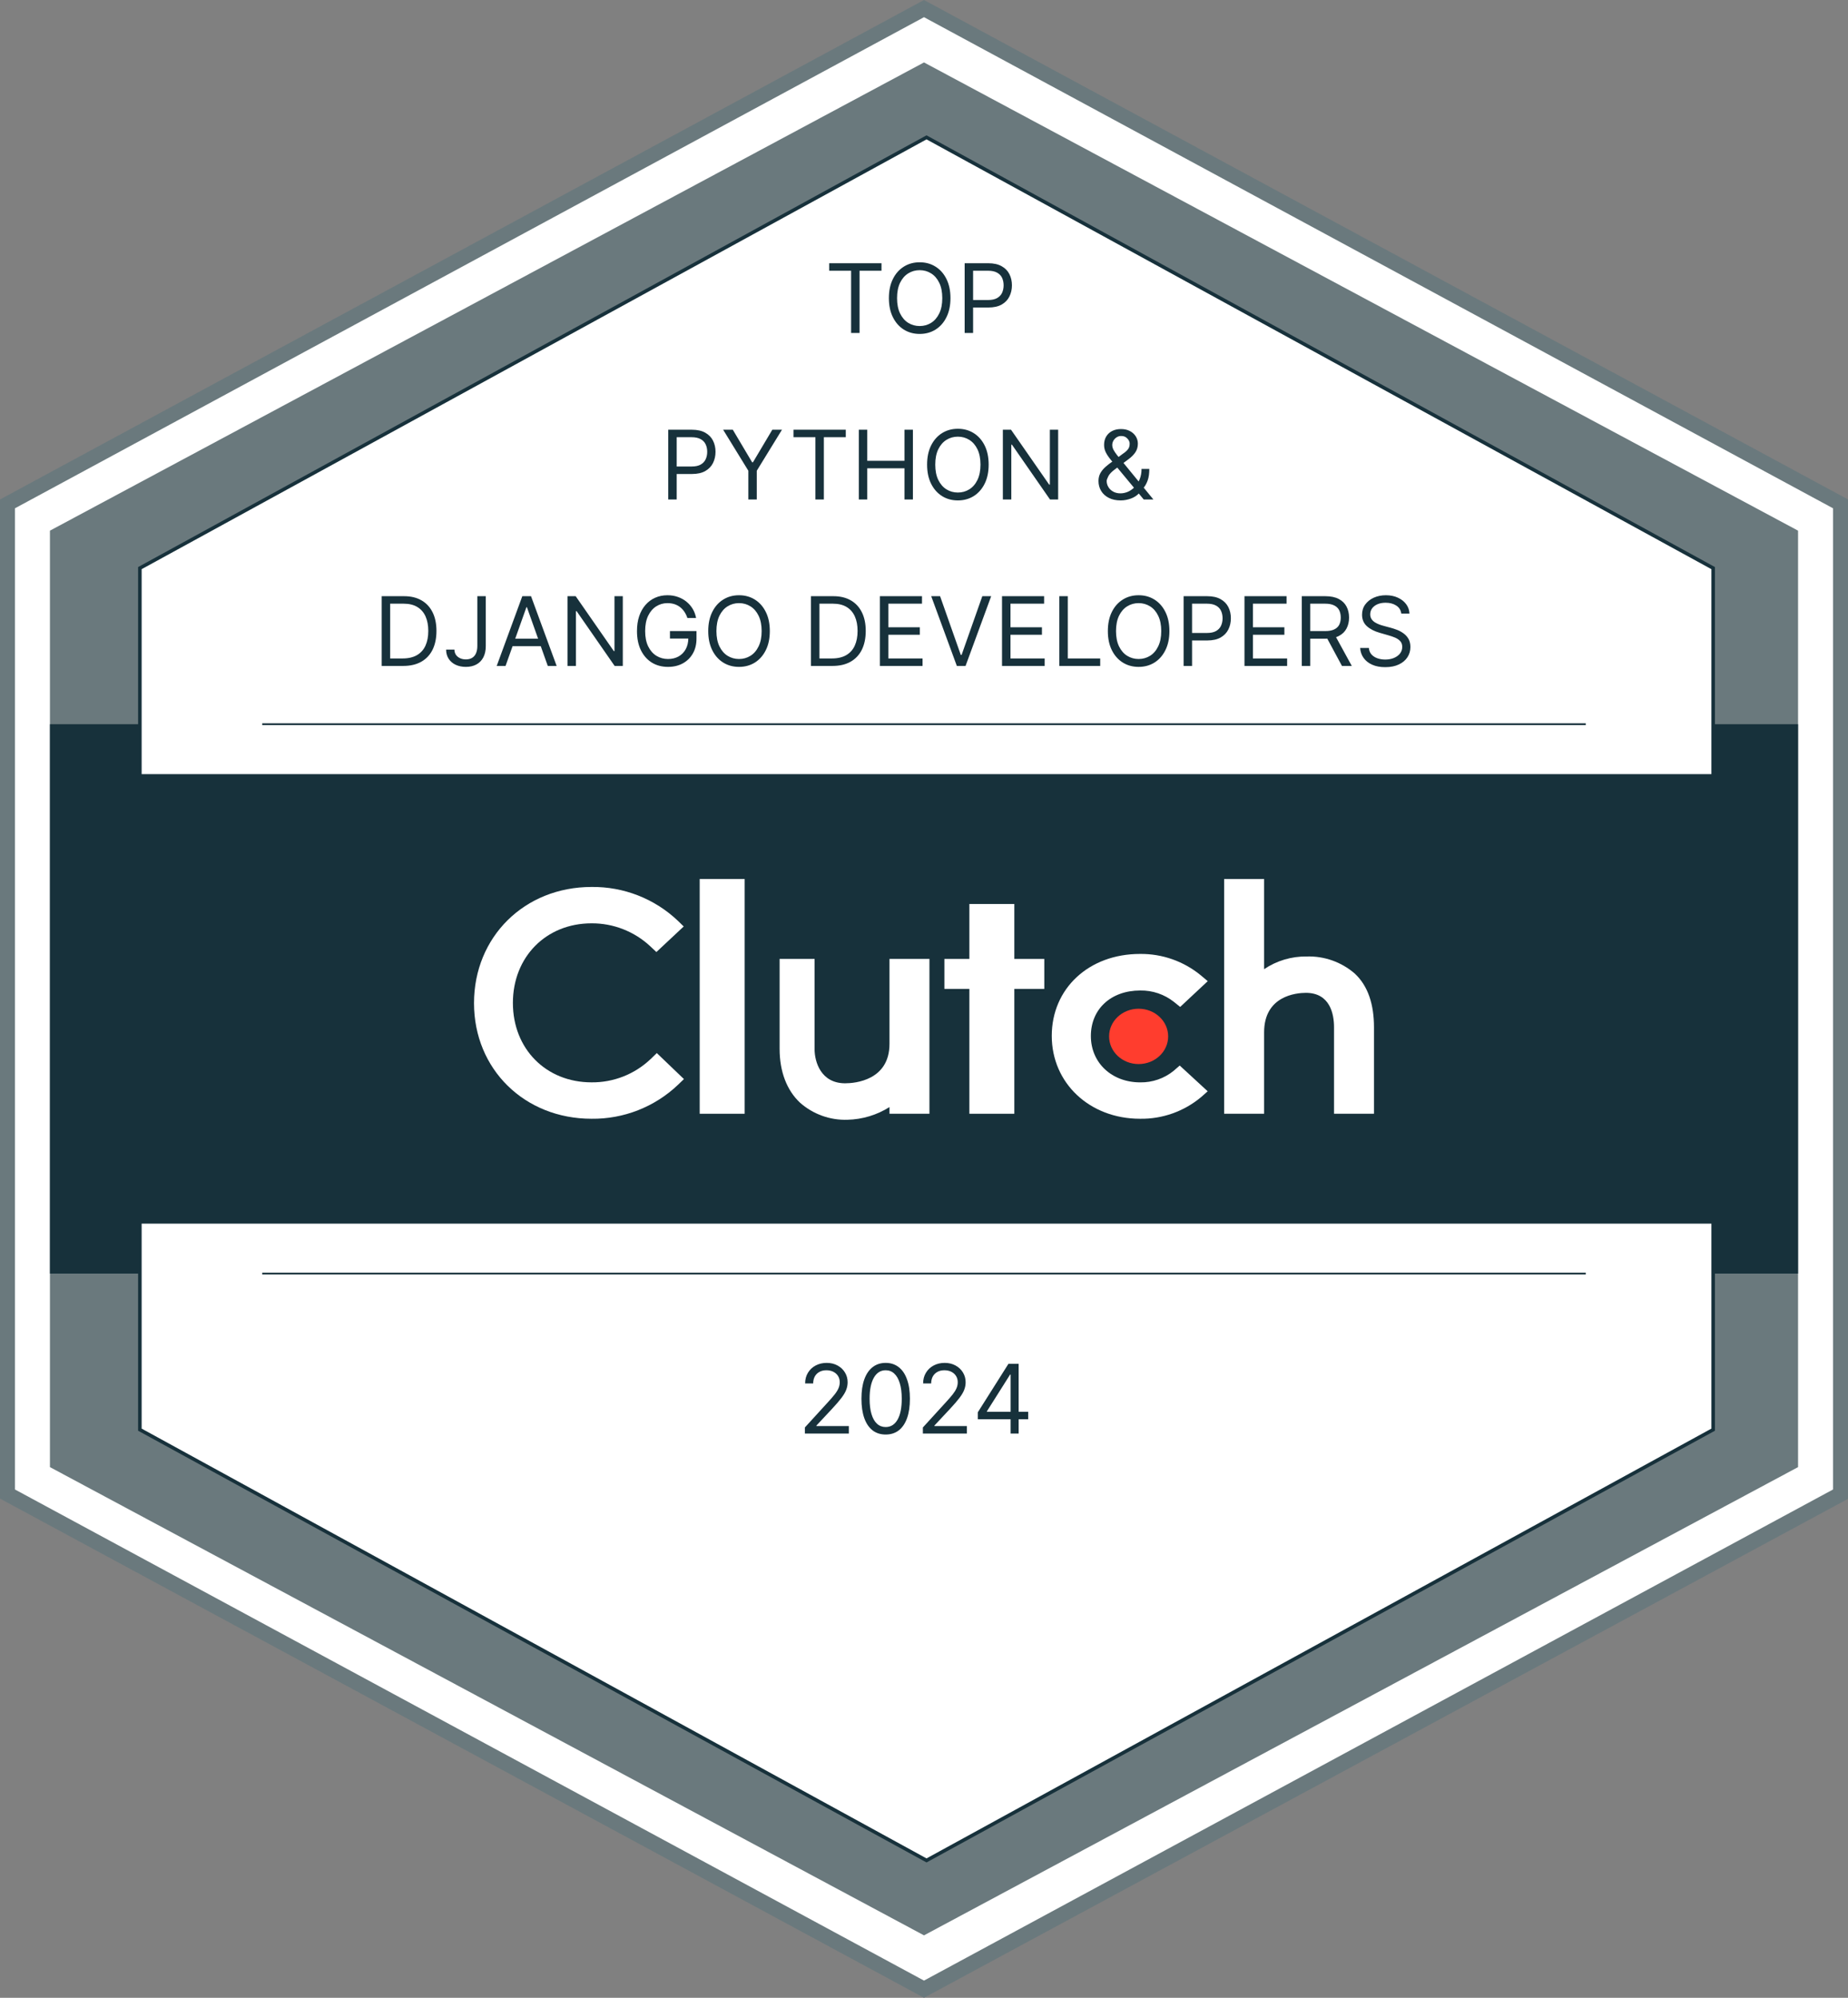 <?xml version="1.0" encoding="UTF-8"?> <svg xmlns="http://www.w3.org/2000/svg" width="74" height="80" viewBox="0 0 74 80" fill="none"><rect x="0" y="0" width="74" height="80" fill="#808080" stroke="none"/><g clip-path="url(#clip0_845_6619)"><path d="M73.8 20.172V59.828L37.1 79.656L0.4 59.828V20.172L37.1 0.344L73.8 20.172Z" fill="white"></path><path d="M37 80L36.86 79.924L0 60.01V20L0.158 19.916L37 0L37.14 0.076L74 20V60.02L37 80ZM0.6 59.646L37 79.312L73.4 59.646V20.354L37 0.688L0.6 20.354V59.646Z" fill="#6A797D"></path><path d="M72 21.25V58.75L37 77.5L2 58.75V21.25L37 2.5L72 21.25Z" fill="#6A797D"></path><path d="M72 29H2V51H72V29Z" fill="#17313B"></path><path d="M68.601 22.75V57.25L37.101 74.5L5.601 57.25V22.75L37.101 5.5L68.601 22.75Z" fill="white" stroke="#17313B" stroke-width="0.142" stroke-miterlimit="10"></path><path d="M71 31H3V49H71V31Z" fill="#17313B"></path><path d="M10.5 51H63.5" stroke="#17313B" stroke-width="0.071" stroke-miterlimit="10"></path><path d="M10.5 29H63.5" stroke="#17313B" stroke-width="0.071" stroke-miterlimit="10"></path><path d="M29.818 35.2H28.018V44.6H29.818V35.2Z" fill="white"></path><path d="M35.618 41.8C35.618 43.264 34.232 43.38 33.844 43.38C32.872 43.38 32.618 42.524 32.618 42.008V38.4H31.218V42C31.218 42.908 31.504 43.658 32.036 44.157C32.559 44.619 33.239 44.864 33.938 44.84C34.533 44.826 35.114 44.65 35.618 44.332V44.6H37.218V38.4H35.618V41.8Z" fill="white"></path><path d="M40.617 36.2H38.817V38.4H37.817V39.6H38.817V44.6H40.617V39.6H41.817V38.4H40.617V36.2Z" fill="white"></path><path d="M47.001 42.877C46.622 43.186 46.147 43.351 45.658 43.343C44.518 43.343 43.682 42.56 43.682 41.486C43.682 40.412 44.482 39.664 45.658 39.664C46.149 39.655 46.627 39.818 47.01 40.122L47.258 40.322L48.362 39.29L48.086 39.058C47.401 38.493 46.536 38.189 45.648 38.2C43.602 38.2 42.116 39.583 42.116 41.48C42.116 43.378 43.638 44.8 45.648 44.8C46.541 44.815 47.409 44.507 48.094 43.935L48.36 43.7L47.24 42.669L47 42.877H47.001Z" fill="white"></path><path d="M54.247 38.984C53.713 38.522 53.026 38.279 52.321 38.302C51.715 38.294 51.121 38.471 50.619 38.81V35.2H49.019V44.6H50.619V41.34C50.619 39.877 51.904 39.758 52.293 39.758C53.264 39.758 53.419 40.616 53.419 41.132V44.6H55.019V41.14C55.019 40.232 54.787 39.484 54.247 38.984Z" fill="white"></path><path d="M45.594 42.61C46.247 42.61 46.777 42.114 46.777 41.502C46.777 40.89 46.247 40.394 45.594 40.394C44.941 40.394 44.412 40.89 44.412 41.502C44.412 42.114 44.941 42.61 45.594 42.61Z" fill="#FF3D2E"></path><path d="M26.044 42.418C25.408 43.019 24.563 43.351 23.687 43.342C21.864 43.342 20.538 42.002 20.538 40.162C20.538 38.322 21.864 36.974 23.687 36.974C24.558 36.969 25.398 37.297 26.035 37.89L26.284 38.124L27.378 37.1L27.138 36.866C26.207 35.985 24.969 35.502 23.687 35.518C21.001 35.518 18.981 37.518 18.981 40.17C18.981 42.822 21.01 44.8 23.687 44.8C24.973 44.815 26.215 44.328 27.147 43.442L27.387 43.211L26.301 42.17L26.044 42.419V42.418Z" fill="white"></path><path d="M33.203 10.841V10.541H35.298V10.841H34.419V13.334H34.081V10.841H33.203ZM38.06 11.938C38.06 12.232 38.006 12.487 37.9 12.701C37.794 12.916 37.648 13.081 37.462 13.198C37.277 13.314 37.065 13.372 36.827 13.372C36.589 13.372 36.377 13.314 36.191 13.198C36.006 13.081 35.86 12.916 35.754 12.701C35.647 12.487 35.594 12.232 35.594 11.938C35.594 11.643 35.647 11.389 35.754 11.174C35.86 10.959 36.006 10.794 36.191 10.678C36.377 10.561 36.589 10.503 36.827 10.503C37.065 10.503 37.277 10.561 37.462 10.678C37.648 10.794 37.794 10.959 37.9 11.174C38.006 11.389 38.06 11.643 38.06 11.938ZM37.732 11.938C37.732 11.696 37.692 11.492 37.611 11.325C37.531 11.159 37.422 11.033 37.285 10.948C37.149 10.862 36.996 10.819 36.827 10.819C36.658 10.819 36.505 10.862 36.367 10.948C36.231 11.033 36.122 11.159 36.041 11.325C35.961 11.492 35.921 11.696 35.921 11.938C35.921 12.179 35.961 12.383 36.041 12.55C36.122 12.716 36.231 12.842 36.367 12.928C36.505 13.013 36.658 13.056 36.827 13.056C36.996 13.056 37.149 13.013 37.285 12.928C37.422 12.842 37.531 12.716 37.611 12.55C37.692 12.383 37.732 12.179 37.732 11.938ZM38.628 13.334V10.541H39.572C39.791 10.541 39.97 10.581 40.109 10.66C40.249 10.738 40.353 10.844 40.42 10.978C40.487 11.111 40.521 11.26 40.521 11.425C40.521 11.589 40.487 11.739 40.42 11.873C40.354 12.008 40.251 12.115 40.112 12.195C39.973 12.274 39.795 12.314 39.577 12.314H38.901V12.014H39.566C39.716 12.014 39.837 11.988 39.928 11.936C40.019 11.884 40.085 11.814 40.126 11.726C40.167 11.637 40.188 11.537 40.188 11.425C40.188 11.313 40.167 11.213 40.126 11.125C40.085 11.037 40.018 10.968 39.926 10.918C39.835 10.867 39.713 10.841 39.561 10.841H38.966V13.334H38.628Z" fill="#17313B"></path><path d="M26.759 20.001V17.208H27.703C27.922 17.208 28.101 17.248 28.24 17.327C28.38 17.405 28.484 17.511 28.551 17.645C28.618 17.778 28.652 17.927 28.652 18.092C28.652 18.256 28.618 18.406 28.551 18.541C28.485 18.675 28.382 18.782 28.243 18.862C28.104 18.941 27.925 18.981 27.708 18.981H27.032V18.681H27.697C27.847 18.681 27.968 18.655 28.059 18.603C28.149 18.551 28.215 18.481 28.256 18.393C28.298 18.304 28.319 18.204 28.319 18.092C28.319 17.98 28.298 17.88 28.256 17.792C28.215 17.704 28.149 17.635 28.057 17.585C27.965 17.534 27.844 17.508 27.692 17.508H27.097V20.001H26.759ZM28.957 17.208H29.344L30.118 18.512H30.151L30.926 17.208H31.313L30.304 18.85V20.001H29.966V18.85L28.957 17.208ZM31.774 17.508V17.208H33.868V17.508H32.99V20.001H32.652V17.508H31.774ZM34.39 20.001V17.208H34.728V18.452H36.218V17.208H36.556V20.001H36.218V18.752H34.728V20.001H34.39ZM39.589 18.605C39.589 18.899 39.536 19.154 39.43 19.368C39.323 19.583 39.177 19.748 38.992 19.865C38.806 19.981 38.595 20.039 38.356 20.039C38.118 20.039 37.907 19.981 37.721 19.865C37.536 19.748 37.39 19.583 37.283 19.368C37.177 19.154 37.124 18.899 37.124 18.605C37.124 18.31 37.177 18.055 37.283 17.841C37.39 17.626 37.536 17.461 37.721 17.345C37.907 17.228 38.118 17.17 38.356 17.17C38.595 17.17 38.806 17.228 38.992 17.345C39.177 17.461 39.323 17.626 39.43 17.841C39.536 18.055 39.589 18.31 39.589 18.605ZM39.262 18.605C39.262 18.363 39.221 18.159 39.141 17.992C39.061 17.826 38.952 17.7 38.815 17.615C38.678 17.529 38.526 17.486 38.356 17.486C38.187 17.486 38.034 17.529 37.897 17.615C37.761 17.7 37.652 17.826 37.571 17.992C37.491 18.159 37.451 18.363 37.451 18.605C37.451 18.846 37.491 19.05 37.571 19.217C37.652 19.383 37.761 19.509 37.897 19.595C38.034 19.68 38.187 19.723 38.356 19.723C38.526 19.723 38.678 19.68 38.815 19.595C38.952 19.509 39.061 19.383 39.141 19.217C39.221 19.05 39.262 18.846 39.262 18.605ZM42.372 17.208V20.001H42.045L40.523 17.808H40.496V20.001H40.158V17.208H40.485L42.012 19.406H42.04V17.208H42.372ZM44.876 20.039C44.693 20.039 44.535 20.006 44.402 19.938C44.269 19.871 44.167 19.779 44.095 19.661C44.023 19.544 43.987 19.41 43.987 19.259C43.987 19.143 44.012 19.04 44.061 18.95C44.111 18.859 44.179 18.775 44.267 18.697C44.355 18.619 44.456 18.541 44.571 18.463L44.974 18.163C45.054 18.111 45.117 18.055 45.164 17.996C45.212 17.937 45.236 17.86 45.236 17.765C45.236 17.694 45.205 17.625 45.142 17.559C45.08 17.492 44.999 17.459 44.898 17.459C44.827 17.459 44.764 17.477 44.71 17.514C44.656 17.549 44.614 17.595 44.583 17.65C44.553 17.705 44.538 17.761 44.538 17.819C44.538 17.885 44.556 17.951 44.591 18.018C44.628 18.085 44.674 18.153 44.729 18.223C44.785 18.292 44.844 18.363 44.904 18.436L46.185 20.001H45.798L44.74 18.725C44.642 18.606 44.553 18.499 44.473 18.403C44.393 18.306 44.329 18.211 44.282 18.118C44.234 18.024 44.211 17.923 44.211 17.814C44.211 17.688 44.239 17.578 44.294 17.484C44.35 17.388 44.429 17.314 44.53 17.261C44.632 17.208 44.751 17.181 44.887 17.181C45.027 17.181 45.148 17.208 45.249 17.263C45.349 17.316 45.427 17.388 45.482 17.477C45.536 17.565 45.564 17.661 45.564 17.765C45.564 17.898 45.53 18.014 45.464 18.112C45.398 18.21 45.307 18.302 45.193 18.386L44.636 18.801C44.511 18.894 44.426 18.984 44.381 19.071C44.337 19.158 44.315 19.221 44.315 19.259C44.315 19.346 44.337 19.428 44.383 19.503C44.428 19.579 44.492 19.64 44.575 19.686C44.658 19.732 44.755 19.756 44.865 19.756C44.971 19.756 45.074 19.733 45.174 19.689C45.274 19.643 45.364 19.578 45.445 19.492C45.527 19.407 45.591 19.304 45.639 19.184C45.687 19.064 45.711 18.929 45.711 18.779H46.022C46.022 18.965 46 19.116 45.958 19.233C45.915 19.351 45.867 19.442 45.813 19.509C45.76 19.575 45.716 19.625 45.684 19.657C45.673 19.671 45.663 19.685 45.654 19.698C45.645 19.712 45.635 19.726 45.624 19.739C45.534 19.84 45.42 19.916 45.283 19.965C45.145 20.015 45.01 20.039 44.876 20.039Z" fill="#17313B"></path><path d="M16.146 26.667H15.284V23.874H16.184C16.455 23.874 16.687 23.93 16.88 24.042C17.073 24.153 17.22 24.312 17.323 24.521C17.426 24.728 17.477 24.976 17.477 25.265C17.477 25.556 17.425 25.806 17.322 26.017C17.218 26.226 17.067 26.387 16.869 26.499C16.671 26.611 16.43 26.667 16.146 26.667ZM15.623 26.367H16.125C16.355 26.367 16.547 26.322 16.699 26.233C16.85 26.144 16.964 26.017 17.038 25.853C17.113 25.688 17.15 25.492 17.15 25.265C17.15 25.04 17.113 24.846 17.04 24.683C16.966 24.519 16.856 24.394 16.709 24.306C16.563 24.218 16.381 24.174 16.163 24.174H15.623V26.367ZM19.114 23.874H19.452V25.871C19.452 26.049 19.419 26.2 19.354 26.325C19.288 26.449 19.196 26.544 19.077 26.608C18.958 26.673 18.817 26.705 18.655 26.705C18.503 26.705 18.367 26.677 18.248 26.622C18.129 26.566 18.035 26.486 17.967 26.382C17.899 26.278 17.864 26.155 17.864 26.012H18.197C18.197 26.091 18.217 26.161 18.256 26.22C18.296 26.278 18.35 26.323 18.419 26.356C18.489 26.389 18.567 26.405 18.655 26.405C18.753 26.405 18.835 26.385 18.904 26.344C18.972 26.303 19.024 26.243 19.059 26.164C19.095 26.084 19.114 25.986 19.114 25.871V23.874ZM20.244 26.667H19.89L20.915 23.874H21.264L22.29 26.667H21.935L21.1 24.316H21.079L20.244 26.667ZM20.375 25.576H21.804V25.876H20.375V25.576ZM24.939 23.874V26.667H24.612L23.09 24.474H23.063V26.667H22.724V23.874H23.052L24.579 26.072H24.606V23.874H24.939ZM27.525 24.747C27.495 24.655 27.455 24.573 27.406 24.5C27.358 24.427 27.3 24.364 27.233 24.312C27.167 24.26 27.091 24.221 27.007 24.193C26.922 24.166 26.829 24.152 26.728 24.152C26.563 24.152 26.413 24.195 26.277 24.281C26.142 24.366 26.034 24.492 25.954 24.658C25.874 24.825 25.834 25.029 25.834 25.271C25.834 25.512 25.874 25.716 25.955 25.883C26.036 26.049 26.146 26.175 26.284 26.261C26.422 26.346 26.578 26.389 26.75 26.389C26.91 26.389 27.051 26.355 27.173 26.287C27.296 26.217 27.391 26.12 27.459 25.995C27.528 25.868 27.563 25.72 27.563 25.549L27.667 25.571H26.827V25.271H27.89V25.571C27.89 25.801 27.841 26.001 27.743 26.171C27.646 26.341 27.511 26.472 27.339 26.566C27.168 26.659 26.972 26.705 26.75 26.705C26.503 26.705 26.286 26.647 26.098 26.531C25.912 26.414 25.767 26.249 25.662 26.034C25.558 25.82 25.507 25.565 25.507 25.271C25.507 25.05 25.536 24.851 25.595 24.675C25.655 24.497 25.74 24.346 25.849 24.222C25.958 24.097 26.087 24.002 26.236 23.936C26.385 23.869 26.549 23.836 26.728 23.836C26.876 23.836 27.013 23.858 27.14 23.903C27.268 23.947 27.383 24.009 27.483 24.09C27.583 24.17 27.668 24.266 27.735 24.377C27.802 24.488 27.848 24.611 27.874 24.747H27.525ZM30.826 25.271C30.826 25.565 30.773 25.82 30.666 26.034C30.56 26.249 30.414 26.414 30.229 26.531C30.043 26.647 29.831 26.705 29.593 26.705C29.355 26.705 29.143 26.647 28.958 26.531C28.772 26.414 28.626 26.249 28.52 26.034C28.414 25.82 28.36 25.565 28.36 25.271C28.36 24.976 28.414 24.721 28.52 24.507C28.626 24.292 28.772 24.127 28.958 24.011C29.143 23.894 29.355 23.836 29.593 23.836C29.831 23.836 30.043 23.894 30.229 24.011C30.414 24.127 30.56 24.292 30.666 24.507C30.773 24.721 30.826 24.976 30.826 25.271ZM30.499 25.271C30.499 25.029 30.458 24.825 30.377 24.658C30.297 24.492 30.189 24.366 30.051 24.281C29.915 24.195 29.762 24.152 29.593 24.152C29.424 24.152 29.271 24.195 29.134 24.281C28.997 24.366 28.889 24.492 28.808 24.658C28.728 24.825 28.688 25.029 28.688 25.271C28.688 25.512 28.728 25.716 28.808 25.883C28.889 26.049 28.997 26.175 29.134 26.261C29.271 26.346 29.424 26.389 29.593 26.389C29.762 26.389 29.915 26.346 30.051 26.261C30.189 26.175 30.297 26.049 30.377 25.883C30.458 25.716 30.499 25.512 30.499 25.271ZM33.336 26.667H32.474V23.874H33.374C33.645 23.874 33.877 23.93 34.07 24.042C34.263 24.153 34.41 24.312 34.513 24.521C34.616 24.728 34.667 24.976 34.667 25.265C34.667 25.556 34.615 25.806 34.512 26.017C34.408 26.226 34.257 26.387 34.059 26.499C33.861 26.611 33.62 26.667 33.336 26.667ZM32.813 26.367H33.315C33.545 26.367 33.737 26.322 33.889 26.233C34.04 26.144 34.154 26.017 34.228 25.853C34.303 25.688 34.34 25.492 34.34 25.265C34.34 25.04 34.303 24.846 34.23 24.683C34.156 24.519 34.046 24.394 33.9 24.306C33.753 24.218 33.571 24.174 33.353 24.174H32.813V26.367ZM35.234 26.667V23.874H36.92V24.174H35.573V25.118H36.833V25.418H35.573V26.367H36.942V26.667H35.234ZM37.644 23.874L38.473 26.225H38.506L39.335 23.874H39.69L38.664 26.667H38.315L37.289 23.874H37.644ZM40.124 26.667V23.874H41.81V24.174H40.463V25.118H41.723V25.418H40.463V26.367H41.832V26.667H40.124ZM42.419 26.667V23.874H42.758V26.367H44.056V26.667H42.419ZM46.827 25.271C46.827 25.565 46.774 25.82 46.667 26.034C46.561 26.249 46.415 26.414 46.23 26.531C46.044 26.647 45.833 26.705 45.594 26.705C45.356 26.705 45.144 26.647 44.959 26.531C44.773 26.414 44.627 26.249 44.521 26.034C44.415 25.82 44.362 25.565 44.362 25.271C44.362 24.976 44.415 24.721 44.521 24.507C44.627 24.292 44.773 24.127 44.959 24.011C45.144 23.894 45.356 23.836 45.594 23.836C45.833 23.836 46.044 23.894 46.23 24.011C46.415 24.127 46.561 24.292 46.667 24.507C46.774 24.721 46.827 24.976 46.827 25.271ZM46.5 25.271C46.5 25.029 46.459 24.825 46.378 24.658C46.298 24.492 46.19 24.366 46.053 24.281C45.916 24.195 45.763 24.152 45.594 24.152C45.425 24.152 45.272 24.195 45.135 24.281C44.998 24.366 44.89 24.492 44.809 24.658C44.729 24.825 44.689 25.029 44.689 25.271C44.689 25.512 44.729 25.716 44.809 25.883C44.89 26.049 44.998 26.175 45.135 26.261C45.272 26.346 45.425 26.389 45.594 26.389C45.763 26.389 45.916 26.346 46.053 26.261C46.19 26.175 46.298 26.049 46.378 25.883C46.459 25.716 46.5 25.512 46.5 25.271ZM47.396 26.667V23.874H48.339C48.559 23.874 48.737 23.914 48.877 23.993C49.017 24.071 49.12 24.177 49.188 24.311C49.255 24.444 49.288 24.593 49.288 24.758C49.288 24.922 49.255 25.072 49.188 25.206C49.121 25.341 49.019 25.448 48.879 25.528C48.74 25.607 48.562 25.647 48.345 25.647H47.668V25.347H48.334C48.484 25.347 48.604 25.321 48.695 25.269C48.786 25.217 48.852 25.147 48.893 25.059C48.935 24.97 48.956 24.87 48.956 24.758C48.956 24.646 48.935 24.546 48.893 24.458C48.852 24.37 48.786 24.301 48.694 24.251C48.602 24.2 48.48 24.174 48.328 24.174H47.734V26.667H47.396ZM49.833 26.667V23.874H51.519V24.174H50.171V25.118H51.431V25.418H50.171V26.367H51.541V26.667H49.833ZM52.128 26.667V23.874H53.072C53.29 23.874 53.469 23.912 53.609 23.986C53.749 24.06 53.853 24.161 53.92 24.29C53.987 24.419 54.021 24.566 54.021 24.731C54.021 24.895 53.987 25.041 53.92 25.168C53.853 25.296 53.75 25.396 53.611 25.468C53.471 25.54 53.294 25.576 53.077 25.576H52.314V25.271H53.066C53.215 25.271 53.336 25.249 53.426 25.205C53.518 25.162 53.585 25.1 53.626 25.02C53.667 24.939 53.688 24.842 53.688 24.731C53.688 24.619 53.667 24.521 53.626 24.437C53.584 24.354 53.517 24.289 53.425 24.244C53.333 24.197 53.212 24.174 53.061 24.174H52.466V26.667H52.128ZM53.443 25.412L54.13 26.667H53.737L53.061 25.412H53.443ZM56.112 24.572C56.095 24.434 56.029 24.327 55.913 24.251C55.796 24.174 55.654 24.136 55.484 24.136C55.361 24.136 55.253 24.156 55.16 24.196C55.068 24.236 54.996 24.291 54.944 24.361C54.894 24.431 54.868 24.511 54.868 24.6C54.868 24.674 54.886 24.738 54.921 24.792C54.958 24.845 55.004 24.889 55.06 24.924C55.117 24.959 55.176 24.987 55.238 25.01C55.3 25.032 55.356 25.05 55.408 25.063L55.692 25.14C55.764 25.159 55.845 25.185 55.934 25.219C56.025 25.252 56.11 25.298 56.192 25.357C56.275 25.414 56.343 25.487 56.397 25.577C56.45 25.667 56.477 25.778 56.477 25.909C56.477 26.06 56.438 26.196 56.359 26.318C56.28 26.44 56.166 26.537 56.015 26.608C55.865 26.68 55.683 26.716 55.468 26.716C55.268 26.716 55.095 26.684 54.949 26.619C54.803 26.555 54.689 26.465 54.605 26.349C54.522 26.234 54.475 26.1 54.465 25.947H54.814C54.823 26.052 54.858 26.14 54.92 26.209C54.983 26.277 55.062 26.328 55.157 26.361C55.254 26.394 55.357 26.411 55.468 26.411C55.597 26.411 55.713 26.39 55.816 26.348C55.919 26.305 56 26.246 56.06 26.171C56.12 26.094 56.15 26.005 56.15 25.903C56.15 25.811 56.124 25.735 56.072 25.677C56.02 25.619 55.952 25.572 55.868 25.535C55.783 25.499 55.692 25.467 55.594 25.44L55.25 25.341C55.032 25.279 54.859 25.189 54.732 25.073C54.605 24.956 54.541 24.804 54.541 24.616C54.541 24.46 54.583 24.323 54.668 24.207C54.753 24.09 54.868 23.999 55.011 23.934C55.156 23.869 55.317 23.836 55.495 23.836C55.675 23.836 55.835 23.868 55.975 23.933C56.115 23.997 56.226 24.084 56.308 24.195C56.391 24.306 56.434 24.431 56.439 24.572H56.112Z" fill="#17313B"></path><path d="M32.23 57.407V57.162L33.151 56.153C33.26 56.035 33.349 55.932 33.419 55.844C33.489 55.756 33.54 55.674 33.574 55.596C33.609 55.518 33.626 55.436 33.626 55.351C33.626 55.253 33.602 55.168 33.555 55.096C33.509 55.024 33.445 54.969 33.364 54.929C33.283 54.89 33.192 54.871 33.091 54.871C32.984 54.871 32.89 54.893 32.81 54.938C32.731 54.981 32.67 55.043 32.626 55.122C32.584 55.201 32.562 55.294 32.562 55.4H32.24C32.24 55.236 32.278 55.093 32.354 54.969C32.429 54.845 32.532 54.749 32.662 54.68C32.793 54.611 32.94 54.576 33.102 54.576C33.266 54.576 33.411 54.611 33.537 54.68C33.664 54.749 33.763 54.842 33.834 54.959C33.906 55.077 33.942 55.207 33.942 55.351C33.942 55.454 33.924 55.554 33.886 55.652C33.85 55.749 33.786 55.858 33.695 55.978C33.605 56.097 33.48 56.243 33.32 56.414L32.693 57.085V57.107H33.991V57.407H32.23ZM35.465 57.445C35.26 57.445 35.085 57.389 34.94 57.278C34.796 57.165 34.685 57.002 34.609 56.788C34.533 56.574 34.495 56.315 34.495 56.011C34.495 55.709 34.533 55.451 34.609 55.238C34.686 55.023 34.797 54.859 34.942 54.747C35.087 54.633 35.262 54.576 35.465 54.576C35.669 54.576 35.843 54.633 35.988 54.747C36.133 54.859 36.244 55.023 36.32 55.238C36.398 55.451 36.436 55.709 36.436 56.011C36.436 56.315 36.398 56.574 36.322 56.788C36.245 57.002 36.135 57.165 35.99 57.278C35.846 57.389 35.671 57.445 35.465 57.445ZM35.465 57.145C35.669 57.145 35.827 57.047 35.94 56.851C36.053 56.654 36.109 56.374 36.109 56.011C36.109 55.769 36.083 55.563 36.031 55.393C35.98 55.223 35.907 55.094 35.81 55.005C35.715 54.915 35.6 54.871 35.465 54.871C35.264 54.871 35.106 54.97 34.992 55.169C34.879 55.368 34.822 55.648 34.822 56.011C34.822 56.253 34.847 56.458 34.898 56.627C34.949 56.796 35.022 56.925 35.118 57.013C35.214 57.101 35.33 57.145 35.465 57.145ZM36.955 57.407V57.162L37.876 56.153C37.984 56.035 38.074 55.932 38.144 55.844C38.214 55.756 38.265 55.674 38.299 55.596C38.334 55.518 38.351 55.436 38.351 55.351C38.351 55.253 38.327 55.168 38.28 55.096C38.234 55.024 38.17 54.969 38.089 54.929C38.008 54.89 37.917 54.871 37.816 54.871C37.709 54.871 37.615 54.893 37.535 54.938C37.456 54.981 37.395 55.043 37.351 55.122C37.309 55.201 37.287 55.294 37.287 55.4H36.965C36.965 55.236 37.003 55.093 37.079 54.969C37.154 54.845 37.257 54.749 37.387 54.68C37.518 54.611 37.664 54.576 37.827 54.576C37.991 54.576 38.136 54.611 38.262 54.68C38.389 54.749 38.488 54.842 38.559 54.959C38.631 55.077 38.667 55.207 38.667 55.351C38.667 55.454 38.649 55.554 38.611 55.652C38.575 55.749 38.511 55.858 38.42 55.978C38.33 56.097 38.205 56.243 38.045 56.414L37.418 57.085V57.107H38.716V57.407H36.955ZM39.154 56.834V56.556L40.381 54.614H40.583V55.045H40.447L39.52 56.513V56.535H41.172V56.834H39.154ZM40.469 57.407V56.75V56.62V54.614H40.79V57.407H40.469Z" fill="#17313B"></path></g><defs><clipPath id="clip0_845_6619"><rect width="74" height="80" fill="white"></rect></clipPath></defs></svg> 